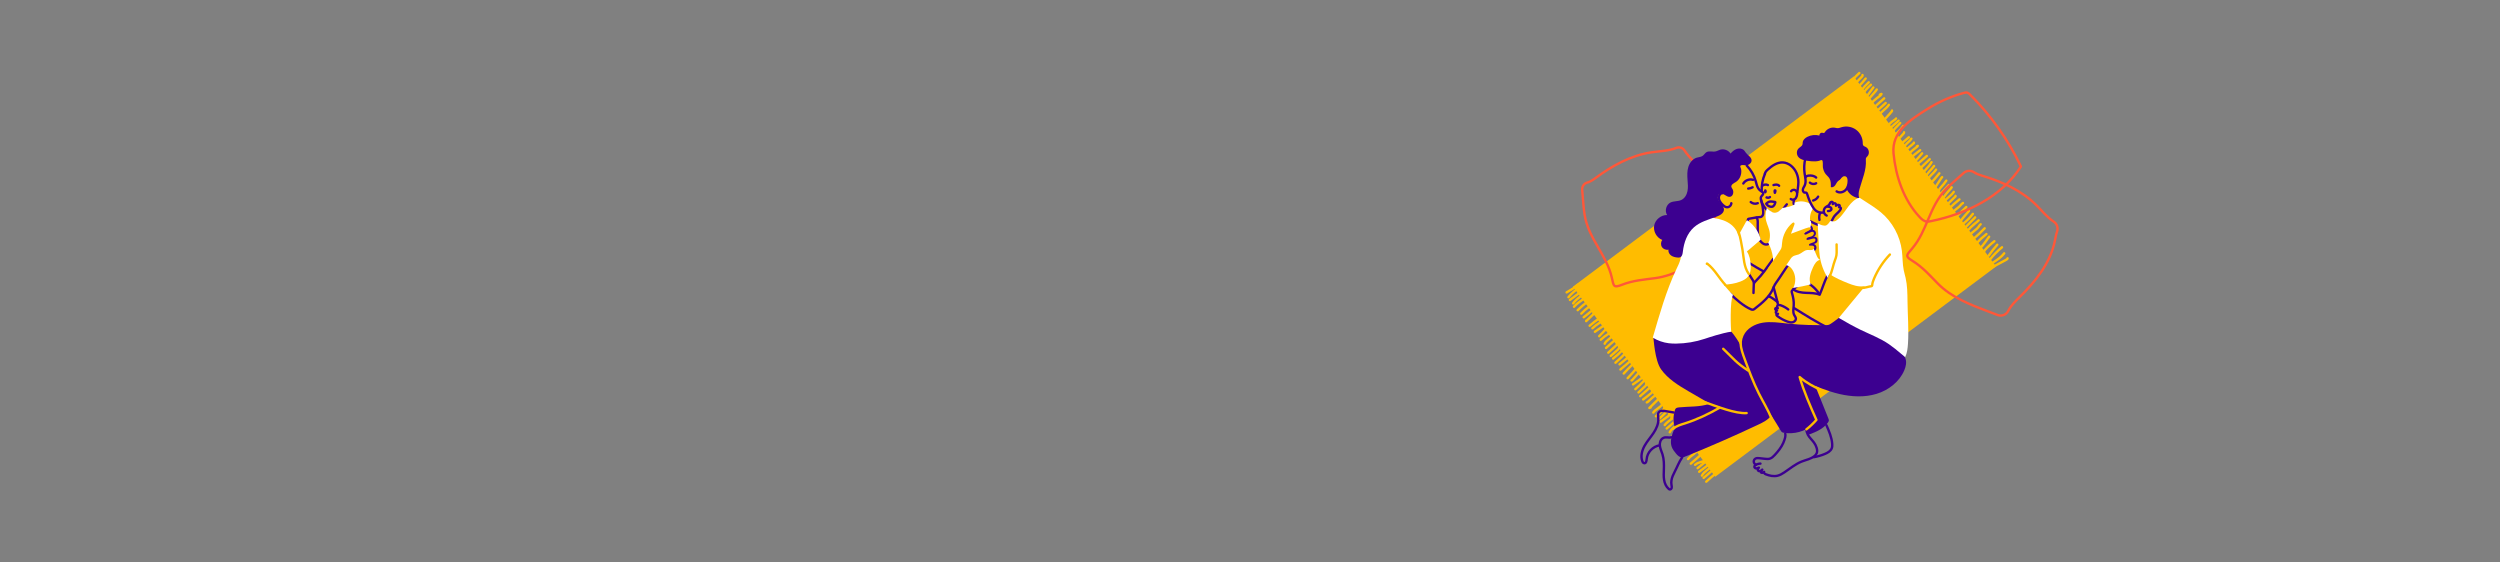 <?xml version="1.0" encoding="UTF-8"?>
<svg id="Calque_1" data-name="Calque 1" xmlns="http://www.w3.org/2000/svg" width="1600" height="360" viewBox="0 0 1600 360">
  <rect x="0" y="0" width="1600" height="360" fill="#808080" stroke="none"/>
  <g>
    <rect x="1066.1" y="64.76" width="151.95" height="224.52" transform="translate(1684.83 1197.36) rotate(-126.82)" style="fill: #ffbc00; stroke-width: 0px;"/>
    <g>
      <path d="m1275.94,170.56c2.64-1.43,5.28-2.85,7.93-4.28.41-.22.86-.49.97-.94" style="fill: none; stroke: #ffbc00; stroke-linecap: round; stroke-linejoin: round; stroke-width: 1.54px;"/>
      <path d="m1274.46,168.78c.68-.46,1.37-.92,2.05-1.39,2.25-1.52,4.55-3.09,6.18-5.27" style="fill: none; stroke: #ffbc00; stroke-linecap: round; stroke-linejoin: round; stroke-width: 1.54px;"/>
      <path d="m1273.47,166.22c2.3-2.93,4.93-5.6,7.8-7.96" style="fill: none; stroke: #ffbc00; stroke-linecap: round; stroke-linejoin: round; stroke-width: 1.54px;"/>
      <path d="m1273.12,163.13c0,.23-.17.45-.39.49,1.7-2.44,3.54-4.77,5.52-6.99" style="fill: none; stroke: #ffbc00; stroke-linecap: round; stroke-linejoin: round; stroke-width: 1.54px;"/>
      <path d="m1269.95,160.83c-.12-.19.03-.43.18-.6,1.9-2.14,4-4.1,6.27-5.85" style="fill: none; stroke: #ffbc00; stroke-linecap: round; stroke-linejoin: round; stroke-width: 1.54px;"/>
      <path d="m1267.25,158.7c1.29-.97,2.26-2.31,3.2-3.62.86-1.2,1.72-2.39,2.58-3.59" style="fill: none; stroke: #ffbc00; stroke-linecap: round; stroke-linejoin: round; stroke-width: 1.54px;"/>
      <path d="m1264.56,156.07c2.08-2.26,4.34-4.37,6.75-6.28" style="fill: none; stroke: #ffbc00; stroke-linecap: round; stroke-linejoin: round; stroke-width: 1.54px;"/>
      <path d="m1263.28,152.62c2.43-2.03,4.74-4.21,6.91-6.51" style="fill: none; stroke: #ffbc00; stroke-linecap: round; stroke-linejoin: round; stroke-width: 1.54px;"/>
      <path d="m1260.88,150.37c1.38-2.09,3.92-3.15,5.39-5.18.42-.58.76-1.25,1.36-1.64" style="fill: none; stroke: #ffbc00; stroke-linecap: round; stroke-linejoin: round; stroke-width: 1.54px;"/>
      <path d="m1259.32,147.51l-.27.38c1.45-1.76,3.09-3.37,4.88-4.79.83-.66,1.69-1.28,2.39-2.07" style="fill: none; stroke: #ffbc00; stroke-linecap: round; stroke-linejoin: round; stroke-width: 1.54px;"/>
      <path d="m1257.73,145.62c2.12-2.16,4.25-4.33,6.37-6.49" style="fill: none; stroke: #ffbc00; stroke-linecap: round; stroke-linejoin: round; stroke-width: 1.54px;"/>
      <path d="m1256.1,143.49c2.46-1.9,4.66-4.13,6.52-6.62" style="fill: none; stroke: #ffbc00; stroke-linecap: round; stroke-linejoin: round; stroke-width: 1.54px;"/>
      <path d="m1254.87,141.53c.57-1.08,1.37-2.01,2.17-2.93,1.04-1.2,2.08-2.4,3.12-3.61" style="fill: none; stroke: #ffbc00; stroke-linecap: round; stroke-linejoin: round; stroke-width: 1.54px;"/>
      <path d="m1252.16,138.75c2.04-2.14,4.13-4.23,6.27-6.27" style="fill: none; stroke: #ffbc00; stroke-linecap: round; stroke-linejoin: round; stroke-width: 1.54px;"/>
      <path d="m1249.87,135.99c.98-1.7,2.92-2.59,4.29-3.99.7-.71,1.27-1.58,2.14-2.08" style="fill: none; stroke: #ffbc00; stroke-linecap: round; stroke-linejoin: round; stroke-width: 1.54px;"/>
      <path d="m1247.75,133.06l-.18.26c2.07-2,4.22-3.9,6.47-5.7" style="fill: none; stroke: #ffbc00; stroke-linecap: round; stroke-linejoin: round; stroke-width: 1.54px;"/>
      <path d="m1245.97,131.1c1.84-1.79,3.68-3.58,5.51-5.37.11-.11.2-.34.05-.38" style="fill: none; stroke: #ffbc00; stroke-linecap: round; stroke-linejoin: round; stroke-width: 1.54px;"/>
      <path d="m1244.14,129.14c1.77-2.4,4.63-3.85,6.26-6.34" style="fill: none; stroke: #ffbc00; stroke-linecap: round; stroke-linejoin: round; stroke-width: 1.54px;"/>
      <path d="m1243.93,126.28c1.15-1.72,2.46-3.34,3.89-4.83.46-.48.95-.96,1.26-1.56-.05-.08-.2-.05-.22.04" style="fill: none; stroke: #ffbc00; stroke-linecap: round; stroke-linejoin: round; stroke-width: 1.54px;"/>
      <path d="m1241.84,124.26c1.8-1.96,3.62-3.9,5.45-5.82" style="fill: none; stroke: #ffbc00; stroke-linecap: round; stroke-linejoin: round; stroke-width: 1.54px;"/>
      <path d="m1240.96,121.92c.08-.79.67-1.42,1.21-2.01,1.26-1.36,2.42-2.8,3.47-4.32" style="fill: none; stroke: #ffbc00; stroke-linecap: round; stroke-linejoin: round; stroke-width: 1.54px;"/>
      <path d="m1237.92,120.83c1.39-2.12,2.78-4.23,4.17-6.35.26-.39.52-.79.86-1.11" style="fill: none; stroke: #ffbc00; stroke-linecap: round; stroke-linejoin: round; stroke-width: 1.54px;"/>
      <path d="m1234.54,118.44c2.34-2.38,4.56-4.89,6.64-7.5" style="fill: none; stroke: #ffbc00; stroke-linecap: round; stroke-linejoin: round; stroke-width: 1.54px;"/>
      <path d="m1232.79,115.72c1.73-2.66,4.5-4.52,6.28-7.15" style="fill: none; stroke: #ffbc00; stroke-linecap: round; stroke-linejoin: round; stroke-width: 1.54px;"/>
      <path d="m1232.45,113.21c1.12-2.73,3.66-4.59,5.37-7" style="fill: none; stroke: #ffbc00; stroke-linecap: round; stroke-linejoin: round; stroke-width: 1.54px;"/>
      <path d="m1230.56,111.07c1.62-2.61,4.2-4.55,5.62-7.27" style="fill: none; stroke: #ffbc00; stroke-linecap: round; stroke-linejoin: round; stroke-width: 1.54px;"/>
      <path d="m1228.53,108.15c.68-.65,1.36-1.3,2.04-1.96,1.49-1.42,2.97-2.85,4.46-4.27" style="fill: none; stroke: #ffbc00; stroke-linecap: round; stroke-linejoin: round; stroke-width: 1.54px;"/>
      <path d="m1225.45,106.39c2.63-2.12,5.2-4.31,7.7-6.58" style="fill: none; stroke: #ffbc00; stroke-linecap: round; stroke-linejoin: round; stroke-width: 1.54px;"/>
      <path d="m1225.31,103.65c1.68-1.79,3.3-3.63,4.86-5.52" style="fill: none; stroke: #ffbc00; stroke-linecap: round; stroke-linejoin: round; stroke-width: 1.54px;"/>
      <path d="m1222.24,101.7c2.08-2.01,4.31-3.88,6.65-5.58" style="fill: none; stroke: #ffbc00; stroke-linecap: round; stroke-linejoin: round; stroke-width: 1.54px;"/>
      <path d="m1221.24,98.9c1.54-1.69,3.26-3.21,5.12-4.54.39-.28.81-.57,1.01-1.01-.2.02-.39.11-.54.24" style="fill: none; stroke: #ffbc00; stroke-linecap: round; stroke-linejoin: round; stroke-width: 1.54px;"/>
      <path d="m1219.38,96.84c1.17-2.28,3.78-3.39,5.51-5.28.06-.07.12-.15.09-.23s-.2-.05-.16.03" style="fill: none; stroke: #ffbc00; stroke-linecap: round; stroke-linejoin: round; stroke-width: 1.54px;"/>
      <path d="m1218.4,94.48c.95-2.34,3.55-3.57,4.87-5.71" style="fill: none; stroke: #ffbc00; stroke-linecap: round; stroke-linejoin: round; stroke-width: 1.54px;"/>
      <path d="m1216.18,92.58c1.82-1.57,3.64-3.14,5.46-4.71" style="fill: none; stroke: #ffbc00; stroke-linecap: round; stroke-linejoin: round; stroke-width: 1.54px;"/>
      <path d="m1213.92,90.29c1.44-1.59,2.89-3.18,4.33-4.78.22-.24.45-.53.38-.84" style="fill: none; stroke: #ffbc00; stroke-linecap: round; stroke-linejoin: round; stroke-width: 1.54px;"/>
      <path d="m1212.31,87.09c1.12-1.19,2.25-2.37,3.37-3.56.86-.91,1.73-1.83,2.35-2.91" style="fill: none; stroke: #ffbc00; stroke-linecap: round; stroke-linejoin: round; stroke-width: 1.54px;"/>
      <path d="m1211.87,84.33c-.19-.81.43-1.56,1-2.16,1.09-1.14,2.17-2.29,3.26-3.43" style="fill: none; stroke: #ffbc00; stroke-linecap: round; stroke-linejoin: round; stroke-width: 1.54px;"/>
      <path d="m1209.35,82.34c1.91-1.7,3.81-3.4,5.72-5.1" style="fill: none; stroke: #ffbc00; stroke-linecap: round; stroke-linejoin: round; stroke-width: 1.54px;"/>
      <path d="m1208.16,80.62c1.1-1.4,2.44-2.62,3.93-3.6.52-.34,1.07-.66,1.39-1.19" style="fill: none; stroke: #ffbc00; stroke-linecap: round; stroke-linejoin: round; stroke-width: 1.54px;"/>
      <path d="m1204.77,78.38c1.65-2.59,4.03-4.64,5.93-7.05.14-.18.28-.4.2-.61" style="fill: none; stroke: #ffbc00; stroke-linecap: round; stroke-linejoin: round; stroke-width: 1.54px;"/>
      <path d="m1202.23,74.31c1.52-2.91,4.85-4.45,6.62-7.21" style="fill: none; stroke: #ffbc00; stroke-linecap: round; stroke-linejoin: round; stroke-width: 1.54px;"/>
      <path d="m1201.48,70.82c1.78-1.63,3.57-3.27,5.35-4.9" style="fill: none; stroke: #ffbc00; stroke-linecap: round; stroke-linejoin: round; stroke-width: 1.54px;"/>
      <path d="m1199.15,68.93c2.24-1.99,4.48-3.98,6.72-5.97" style="fill: none; stroke: #ffbc00; stroke-linecap: round; stroke-linejoin: round; stroke-width: 1.54px;"/>
      <path d="m1196.73,67c1.75-1.92,3.7-3.66,5.81-5.18.64-.46,1.34-.95,1.61-1.69-.39.07-.77.24-1.07.5" style="fill: none; stroke: #ffbc00; stroke-linecap: round; stroke-linejoin: round; stroke-width: 1.54px;"/>
      <path d="m1195.08,64.18c.67-.5,1.22-1.13,1.76-1.76.78-.89,1.55-1.78,2.33-2.67.69-.79,1.38-1.58,1.95-2.46" style="fill: none; stroke: #ffbc00; stroke-linecap: round; stroke-linejoin: round; stroke-width: 1.54px;"/>
      <path d="m1194.59,61.89c1.45-1.97,2.89-3.94,4.34-5.91" style="fill: none; stroke: #ffbc00; stroke-linecap: round; stroke-linejoin: round; stroke-width: 1.54px;"/>
      <path d="m1191.94,60.33c1.56-2.24,3.39-4.29,5.45-6.1" style="fill: none; stroke: #ffbc00; stroke-linecap: round; stroke-linejoin: round; stroke-width: 1.54px;"/>
      <path d="m1191.43,57.72c1.36-1.82,2.89-3.5,4.56-5.03" style="fill: none; stroke: #ffbc00; stroke-linecap: round; stroke-linejoin: round; stroke-width: 1.54px;"/>
      <path d="m1188.92,55.97c1.81-1.81,3.51-3.72,5.11-5.71" style="fill: none; stroke: #ffbc00; stroke-linecap: round; stroke-linejoin: round; stroke-width: 1.54px;"/>
      <path d="m1187.19,53.59c1.43-1.46,2.86-2.93,4.29-4.39.32-.33.67-.76.52-1.19" style="fill: none; stroke: #ffbc00; stroke-linecap: round; stroke-linejoin: round; stroke-width: 1.54px;"/>
      <path d="m1185.62,51.32c1.28-1.67,2.74-3.21,4.35-4.58" style="fill: none; stroke: #ffbc00; stroke-linecap: round; stroke-linejoin: round; stroke-width: 1.54px;"/>
      <path d="m1091.99,308.28c2.25-2.12,4.6-4.12,7.04-6.01" style="fill: none; stroke: #ffbc00; stroke-linecap: round; stroke-linejoin: round; stroke-width: 1.54px;"/>
      <path d="m1090.33,305.83c2.4-2.05,4.79-4.11,7.17-6.17-.53-.03-.96.41-1.3.82" style="fill: none; stroke: #ffbc00; stroke-linecap: round; stroke-linejoin: round; stroke-width: 1.54px;"/>
      <path d="m1089.24,304.37c1.37-2.73,4.66-3.96,6.41-6.46" style="fill: none; stroke: #ffbc00; stroke-linecap: round; stroke-linejoin: round; stroke-width: 1.54px;"/>
      <path d="m1087.47,301.93c1.73-1.31,3.46-2.62,5.2-3.93.73-.55,1.47-1.11,2.03-1.84" style="fill: none; stroke: #ffbc00; stroke-linecap: round; stroke-linejoin: round; stroke-width: 1.54px;"/>
      <path d="m1084.86,297.5c1.96-1.73,5.59-2.27,8.06-3.13l-6.43,5.25" style="fill: none; stroke: #ffbc00; stroke-linecap: round; stroke-linejoin: round; stroke-width: 1.54px;"/>
      <path d="m1082.11,296.72c1.87-1.57,3.71-3.17,5.52-4.82.45-.41.91-.83,1.19-1.37.05-.1.04-.28-.07-.26" style="fill: none; stroke: #ffbc00; stroke-linecap: round; stroke-linejoin: round; stroke-width: 1.54px;"/>
      <path d="m1080.36,293.8c.38-.46.79-.89,1.23-1.29,1.47-1.34,3.28-2.32,4.54-3.86.04-.05.08-.11.06-.17s-.14-.04-.12.02" style="fill: none; stroke: #ffbc00; stroke-linecap: round; stroke-linejoin: round; stroke-width: 1.54px;"/>
      <path d="m1078.64,291.24c1.66-1.11,3.31-2.23,4.97-3.34.64-.43,1.28-.86,1.8-1.42" style="fill: none; stroke: #ffbc00; stroke-linecap: round; stroke-linejoin: round; stroke-width: 1.54px;"/>
      <path d="m1077.94,288.78c1.66-1.08,3.32-2.16,4.98-3.25.48-.31.96-.62,1.38-1-.08-.09-.24-.1-.33-.02" style="fill: none; stroke: #ffbc00; stroke-linecap: round; stroke-linejoin: round; stroke-width: 1.54px;"/>
      <path d="m1076.68,287.61c2.07-1.6,4.13-3.2,6.2-4.8-.12,0-.23-.02-.35-.03" style="fill: none; stroke: #ffbc00; stroke-linecap: round; stroke-linejoin: round; stroke-width: 1.54px;"/>
      <path d="m1075.75,286.17c1.11-1.56,2.5-2.91,4.08-3.98.6-.41,1.25-.79,1.65-1.4" style="fill: none; stroke: #ffbc00; stroke-linecap: round; stroke-linejoin: round; stroke-width: 1.54px;"/>
      <path d="m1073.88,284.05c1.96-1.46,3.91-2.93,5.87-4.39" style="fill: none; stroke: #ffbc00; stroke-linecap: round; stroke-linejoin: round; stroke-width: 1.54px;"/>
      <path d="m1072.82,281.05l-.22.53c1.72-2.16,4.32-3.56,5.79-5.9-.1-.1-.27-.14-.4-.08" style="fill: none; stroke: #ffbc00; stroke-linecap: round; stroke-linejoin: round; stroke-width: 1.54px;"/>
      <path d="m1070.39,279.26c1.7-1.88,3.47-3.69,5.32-5.41" style="fill: none; stroke: #ffbc00; stroke-linecap: round; stroke-linejoin: round; stroke-width: 1.54px;"/>
      <path d="m1068.64,276.63c.76-1.42,1.89-2.63,3.26-3.48.72-.44,1.52-.81,2.04-1.47" style="fill: none; stroke: #ffbc00; stroke-linecap: round; stroke-linejoin: round; stroke-width: 1.54px;"/>
      <path d="m1066.7,274.23c1.98-1.58,3.87-3.27,5.65-5.06.07-.07.15-.16.13-.26s-.18-.15-.21-.06" style="fill: none; stroke: #ffbc00; stroke-linecap: round; stroke-linejoin: round; stroke-width: 1.54px;"/>
      <path d="m1065.42,272.01c1.11-1.53,2.8-2.51,4.2-3.77.1-.09.21-.2.23-.34s-.11-.3-.24-.25" style="fill: none; stroke: #ffbc00; stroke-linecap: round; stroke-linejoin: round; stroke-width: 1.54px;"/>
      <path d="m1062.83,269.84c1.71-1.25,3.41-2.5,5.12-3.75.1-.07.2-.15.24-.26s-.01-.26-.13-.28" style="fill: none; stroke: #ffbc00; stroke-linecap: round; stroke-linejoin: round; stroke-width: 1.54px;"/>
      <path d="m1061.71,268.26c1.62-1.59,3.24-3.18,4.86-4.76" style="fill: none; stroke: #ffbc00; stroke-linecap: round; stroke-linejoin: round; stroke-width: 1.54px;"/>
      <path d="m1059.8,266.43c1.49-1.19,2.93-2.44,4.33-3.75.43-.4.89-.88.9-1.48" style="fill: none; stroke: #ffbc00; stroke-linecap: round; stroke-linejoin: round; stroke-width: 1.54px;"/>
      <path d="m1058.11,264.02c1.45-2.19,4.41-3.05,5.75-5.31" style="fill: none; stroke: #ffbc00; stroke-linecap: round; stroke-linejoin: round; stroke-width: 1.54px;"/>
      <path d="m1056.44,260.76c-.3.07-.58.19-.84.34,2.2-2.15,4.39-4.31,6.59-6.46-.2-.11-.48-.09-.66.05" style="fill: none; stroke: #ffbc00; stroke-linecap: round; stroke-linejoin: round; stroke-width: 1.54px;"/>
      <path d="m1053.95,257.55c.7-.26,1.22-.84,1.74-1.37,1.41-1.46,2.98-2.76,4.68-3.86-.09-.15-.37-.11-.42.06" style="fill: none; stroke: #ffbc00; stroke-linecap: round; stroke-linejoin: round; stroke-width: 1.54px;"/>
      <path d="m1051.63,255.67c1.8-1.33,3.55-2.72,5.26-4.16.18-.16.39-.38.29-.61" style="fill: none; stroke: #ffbc00; stroke-linecap: round; stroke-linejoin: round; stroke-width: 1.54px;"/>
      <path d="m1049.74,253.52c1.9-1.68,3.81-3.36,5.71-5.04" style="fill: none; stroke: #ffbc00; stroke-linecap: round; stroke-linejoin: round; stroke-width: 1.54px;"/>
      <path d="m1048.64,251.15c1.5-1.4,3-2.8,4.5-4.21.31-.29.63-.79.32-1.08" style="fill: none; stroke: #ffbc00; stroke-linecap: round; stroke-linejoin: round; stroke-width: 1.54px;"/>
      <path d="m1046.63,249.07c2.06-1.8,4.02-3.73,5.85-5.76" style="fill: none; stroke: #ffbc00; stroke-linecap: round; stroke-linejoin: round; stroke-width: 1.54px;"/>
      <path d="m1045.13,246.01c2.73-1.8,5.34-3.79,7.8-5.95" style="fill: none; stroke: #ffbc00; stroke-linecap: round; stroke-linejoin: round; stroke-width: 1.54px;"/>
      <path d="m1044.18,243.45c-.06.12.18.11.27,0,1.37-1.55,2.74-3.1,4.1-4.65.31-.35.63-.71.82-1.14" style="fill: none; stroke: #ffbc00; stroke-linecap: round; stroke-linejoin: round; stroke-width: 1.54px;"/>
      <path d="m1041.71,242.03c2.02-2.14,3.98-4.33,5.89-6.57" style="fill: none; stroke: #ffbc00; stroke-linecap: round; stroke-linejoin: round; stroke-width: 1.54px;"/>
      <path d="m1039.19,239.05c1.84-2.04,3.75-4.01,5.74-5.91" style="fill: none; stroke: #ffbc00; stroke-linecap: round; stroke-linejoin: round; stroke-width: 1.54px;"/>
      <path d="m1037.07,236.5l1.55-1.33c1.13-.97,2.27-1.94,3.4-2.92.37-.32.74-.64,1.12-.96" style="fill: none; stroke: #ffbc00; stroke-linecap: round; stroke-linejoin: round; stroke-width: 1.54px;"/>
      <path d="m1036.51,233.17c1.62-1.34,3.23-2.68,4.85-4.02" style="fill: none; stroke: #ffbc00; stroke-linecap: round; stroke-linejoin: round; stroke-width: 1.54px;"/>
      <path d="m1033.91,232.13c2.1-1.87,4.14-3.81,6.12-5.82" style="fill: none; stroke: #ffbc00; stroke-linecap: round; stroke-linejoin: round; stroke-width: 1.54px;"/>
      <path d="m1032.4,229.45c2.07-1.59,4-3.34,5.79-5.23" style="fill: none; stroke: #ffbc00; stroke-linecap: round; stroke-linejoin: round; stroke-width: 1.54px;"/>
      <path d="m1030.92,227.76c1.45-1.28,2.91-2.55,4.36-3.83.35-.3.71-.64.81-1.1" style="fill: none; stroke: #ffbc00; stroke-linecap: round; stroke-linejoin: round; stroke-width: 1.54px;"/>
      <path d="m1029.3,225.71c1.75-1.62,3.51-3.24,5.26-4.86.41-.38.85-.85.75-1.4-.1.02-.2.04-.3.06" style="fill: none; stroke: #ffbc00; stroke-linecap: round; stroke-linejoin: round; stroke-width: 1.54px;"/>
      <path d="m1027.86,222.69c1.79-1.6,3.59-3.2,5.38-4.8.26-.23.53-.48.62-.81-.22-.07-.47-.07-.69,0" style="fill: none; stroke: #ffbc00; stroke-linecap: round; stroke-linejoin: round; stroke-width: 1.54px;"/>
      <path d="m1027,219.98c.93-2.09,3.34-3.07,4.76-4.86" style="fill: none; stroke: #ffbc00; stroke-linecap: round; stroke-linejoin: round; stroke-width: 1.54px;"/>
      <path d="m1024.49,217.42c1.54-1.45,3.23-2.74,5.02-3.86.29-.18.62-.39.69-.73-.11.02-.21.05-.32.07" style="fill: none; stroke: #ffbc00; stroke-linecap: round; stroke-linejoin: round; stroke-width: 1.54px;"/>
      <path d="m1023.49,215.17c1.35-1.42,2.71-2.83,4.06-4.25.05-.05.1-.11.08-.18s-.15-.06-.13,0" style="fill: none; stroke: #ffbc00; stroke-linecap: round; stroke-linejoin: round; stroke-width: 1.54px;"/>
      <path d="m1020.74,212.34c2.15-1.51,4.3-3.03,6.45-4.54.05-.03.1-.08.1-.14s-.12-.07-.11-.01" style="fill: none; stroke: #ffbc00; stroke-linecap: round; stroke-linejoin: round; stroke-width: 1.54px;"/>
      <path d="m1019.14,210.1c1.46-1.35,3.05-2.57,4.75-3.63.46-.29.95-.59,1.19-1.07" style="fill: none; stroke: #ffbc00; stroke-linecap: round; stroke-linejoin: round; stroke-width: 1.54px;"/>
      <path d="m1017.38,208.49c2.07-1.79,4.24-3.48,6.5-5.04" style="fill: none; stroke: #ffbc00; stroke-linecap: round; stroke-linejoin: round; stroke-width: 1.54px;"/>
      <path d="m1015.3,205.13l-.16.39c1.6-1.47,3.17-2.97,4.7-4.51.23-.23.48-.53.41-.85-.17.02-.33.1-.44.23" style="fill: none; stroke: #ffbc00; stroke-linecap: round; stroke-linejoin: round; stroke-width: 1.54px;"/>
      <path d="m1013.56,203.06c1.78-1.38,3.53-2.8,5.25-4.24.21-.17.43-.45.29-.68" style="fill: none; stroke: #ffbc00; stroke-linecap: round; stroke-linejoin: round; stroke-width: 1.54px;"/>
      <path d="m1012.03,200.71c1.48-1.59,3.12-3.05,4.87-4.33" style="fill: none; stroke: #ffbc00; stroke-linecap: round; stroke-linejoin: round; stroke-width: 1.54px;"/>
      <path d="m1009.72,198.5c1.91-1.9,3.94-3.67,6.09-5.3" style="fill: none; stroke: #ffbc00; stroke-linecap: round; stroke-linejoin: round; stroke-width: 1.54px;"/>
      <path d="m1007.38,196.31c1-1.13,2.13-2.15,3.36-3.03.98-.71,2.04-1.34,2.84-2.24.12-.14.24-.35.12-.5-.15-.18-.44,0-.59.19" style="fill: none; stroke: #ffbc00; stroke-linecap: round; stroke-linejoin: round; stroke-width: 1.54px;"/>
      <path d="m1006.84,194.16c1.46-2.2,3.83-3.59,5.71-5.44-.22-.04-.46.04-.62.2" style="fill: none; stroke: #ffbc00; stroke-linecap: round; stroke-linejoin: round; stroke-width: 1.54px;"/>
      <path d="m1004.76,191.97c1.78-1.29,3.54-2.61,5.28-3.95.16-.13.34-.35.21-.51" style="fill: none; stroke: #ffbc00; stroke-linecap: round; stroke-linejoin: round; stroke-width: 1.54px;"/>
      <path d="m1003.81,190.22c1.71-2.03,3.67-3.84,5.82-5.4" style="fill: none; stroke: #ffbc00; stroke-linecap: round; stroke-linejoin: round; stroke-width: 1.54px;"/>
      <path d="m1002.63,187.14c2.68-1.51,5.26-3.2,7.72-5.05" style="fill: none; stroke: #ffbc00; stroke-linecap: round; stroke-linejoin: round; stroke-width: 1.54px;"/>
    </g>
  </g>
  <path d="m1014.15,137.48c-.84-5.26-.99-10.6-1.54-15.9-.22-2.16,1.13-4.16,3.23-4.73,1.76-.47,3.54-1.62,5.03-2.73,10.8-7.99,22.95-14.75,36.25-16.66,5.25-.76,10.91-.85,15.71-2.8,2.02-.82,4.3,0,5.42,1.86,1.2,1.98,2.93,3.74,4.47,5.5,9.37,10.71,13.11,25.2,14.97,39.31.53,4.01,1.09,8.35,3.04,11.76,1.15,2.02.49,4.6-1.48,5.85l-6.17,3.93c-10.44,6.64-21.32,13.45-33.58,15.11-7.76,1.05-14.23,1.46-21.54,4.3-5.32,2.07-5.15.99-6.43-4.71-3.28-14.54-14.89-24.66-17.37-40.1Z" style="fill: none; stroke: #ff5738; stroke-linecap: round; stroke-linejoin: round; stroke-width: 1.54px;"/>
  <path d="m1245.5,120.99c3.51-3.64,7.47-6.83,11.21-10.24,1.88-1.72,4.68-1.86,6.79-.43,1.38.93,3.13,1.56,4.71,2.03,12.88,3.84,25.57,9.5,35.09,18.99,3.6,3.59,6.93,7.84,11.11,10.54,2.12,1.37,2.93,4.04,2.09,6.42-.7,1.99-1.04,4.19-1.48,6.26-2.94,13.92-12.29,25.61-22.46,35.57-2.71,2.66-5.64,5.51-7.28,8.83-1.23,2.49-4.16,3.63-6.77,2.65l-5.95-2.24c-11.58-4.36-23.55-8.98-32.25-17.79-5.5-5.58-9.7-10.51-16.36-14.65-4.85-3.02-3.88-3.52-.09-7.97,9.66-11.35,10.78-26.71,21.64-37.96Z" style="fill: none; stroke: #ff5738; stroke-linecap: round; stroke-linejoin: round; stroke-width: 1.54px;"/>
  <g>
    <path d="m1170.46,209.98c-6.62-2.94-16.03-8.94-22.18-12.76" style="fill: none; stroke: #3c0090; stroke-linecap: round; stroke-linejoin: round; stroke-width: 1.54px;"/>
    <path d="m1169.63,176.22c-1.99,3.78-3.33,8.47-5.04,12.39-2.69-1.13-5.71-1.07-8.63-1.18s-6.01-.49-8.3-2.29" style="fill: none; stroke: #3c0090; stroke-linecap: round; stroke-linejoin: round; stroke-width: 1.54px;"/>
    <path d="m1144.48,198.05c-1.42-1.13-3.03-2.02-4.74-2.63-.8-.28-1.91-.39-2.3.36-.25.47,0,1.05.34,1.45.13.15,0,0-.72-.02-.15,0-.29-.11-.44-.09-.42.05-.59.64-.37,1.01s.64.54,1.05.67c0,0-.51.12-.76.78-.15.4.12.85.49,1.05s.46.2.88.21c0,0-1.05-.07-1,.57.03.41.39.72.72.97,1.91,1.45,4.04,2.61,6.3,3.43,1.09.39,2.27.71,3.39.44s2.15-1.29,2.03-2.44c-.08-.82-.69-1.48-1.07-2.22-.96-1.86-.43-4.1-.3-6.19.16-2.61-.33-5.21-1.07-7.72-.13-.43-.26-.86-.23-1.31.03-.55,4.04-3.56,4.29-4.05" style="fill: none; stroke: #3c0090; stroke-linecap: round; stroke-linejoin: round; stroke-width: 1.54px;"/>
    <path d="m1135.11,183.87c1.02,3.98,1.99,7.05,2.79,11.08" style="fill: none; stroke: #3c0090; stroke-linecap: round; stroke-linejoin: round; stroke-width: 1.54px;"/>
    <path d="m1158.29,181.93c2.34,1.61,4.38,3.67,5.98,6.02" style="fill: none; stroke: #3c0090; stroke-linecap: round; stroke-linejoin: round; stroke-width: 1.54px;"/>
  </g>
  <g>
    <path d="m1119.82,168.5c2.63,1.61,5.94,3.67,8.68,5.1" style="fill: none; stroke: #3c0090; stroke-linecap: round; stroke-linejoin: round; stroke-width: 1.54px;"/>
    <path d="m1146.1,166.9c-2.25,3.61-5.21,7.65-7.46,11.26-1.26,2.01-2.71,3.48-3.53,5.71-2.12,5.79-7.24,9.96-12.1,13.74-.34.27-.71.53-1.13.6-.46.07-.91-.1-1.33-.29-4.69-2.02-9.9-6.61-13.11-9.87" style="fill: none; stroke: #3c0090; stroke-linecap: round; stroke-linejoin: round; stroke-width: 1.54px;"/>
    <path d="m1157.85,144.95c1.51-.48,1.86,1.92,1.72,2.08-1.27,1.44-2.93,1.78-4.38,3.1,1.29-.79,2.7-1.35,4.06-2,2.12-1.03,2.66,1.46,1.77,2.29-.64.61-1.59.76-2.41,1.09s-1.66.96-1.72,1.84c1.33-.33,2.66-.64,3.98-1,1.85-.51,1.67,1.78,1.4,2.2-.78,1.18-4.89,1.18-4.83,1.72.05.46,2.13.53,2.63.53,2.37,0,2.37,3.52-.46,3.69" style="fill: none; stroke: #3c0090; stroke-linecap: round; stroke-linejoin: round; stroke-width: 1.54px;"/>
    <path d="m1119.57,175.8l2.01,3.15c.29.45.58.91.72,1.42.15.52.13,1.08.11,1.62-.06,1.83-.12,3.67-.18,5.5,0-1.47.16-3.26.16-4.73,0-.57.01-1,.24-1.52.19-.43.35-.61.68-.94,5.99-6.17,5.83-6.98,11.62-14.7" style="fill: none; stroke: #3c0090; stroke-linecap: round; stroke-linejoin: round; stroke-width: 1.54px;"/>
  </g>
  <path d="m1148.23,127.91c-.39.92-.43,1.98-.11,2.92" style="fill: none; stroke: #3c0090; stroke-linecap: round; stroke-linejoin: round; stroke-width: 1.54px;"/>
  <path d="m1158.82,141.72c2.04,1.06,2.49,1.34,4.62,2.18" style="fill: none; stroke: #3c0090; stroke-linecap: round; stroke-linejoin: round; stroke-width: 1.54px;"/>
  <path d="m1124.12,139.3s.44.42.63,1.03.2,1.26.2,1.9c.01,3.38-.29,7.08.75,10.31.41,1.27,1.34,2.27,2.36,3.12s2.58,1.16,3.71.46" style="fill: none; stroke: #3c0090; stroke-linecap: round; stroke-linejoin: round; stroke-width: 1.54px;"/>
  <path d="m1127.06,127.99c.77,2.96,2.54,5.51,4.89,7.46.74.61,1.96,1.51,2.9,1.73,1.82.43,3.53-.48,4.92-1.73s2.52-3.3,3.79-4.67" style="fill: none; stroke: #3c0090; stroke-linecap: round; stroke-linejoin: round; stroke-width: 1.54px;"/>
  <path d="m1140.74,133.11c2.68-.5,5.54-.83,7.84-2.3-.05-.35-.1-.7-.15-1.05,2.63-1.19,5.73-1.09,8.45-.13,1.67.59,3.4,1.71,3.69,3.46-1.72,2.34-2.48,5.35-2.08,8.23.57.05.69.82.63,1.39-.26,2.48-1.11,4.9-1.06,7.39.05,2.62,1.08,5.1,2.09,7.52.8,1.91,1.61,3.82,2.41,5.73.5,1.18,1.11,2.48,2.3,2.95-2.22.4-3.54,2.64-4.49,4.69-1.61,3.48-3.02,7.51-1.54,11.05-3.68.91-7.41,1.66-11.16,2.24,1.92-3.64,1.68-8.31-.59-11.74-.73-1.11-1.7-2.12-2.95-2.57-1.32-.48-2.8-.28-4.16.08-1.88.5-3.69,1.29-5.33,2.34.68-5.62-.03-10.9-2.49-16-.18-.41-.35-.73-.48-1.04.85-1.25.92-2.09,1.03-3.31.73-7.53-4.83-9.67-1.93-18.92,1.56,1.59,2.85,2.29,3.58,2.71,1.14.65,2.75.33,3.99-.53.91-.63,2.48-2.29,2.4-2.18Z" style="fill: #fff; stroke-width: 0px;"/>
  <path d="m1155.36,101.61c-.72,3.1-.86,6.34-.4,9.49.38,2.55,1.12,5.26.05,7.6-.38.84-.99,1.59-1.17,2.49s.33,2.05,1.25,2.07c.23,0,.47-.06.69-.02.51.1.73.69.88,1.19.7,2.39,1.66,4.7,2.85,6.89.71,1.29,1.51,2.57,2.66,3.5s2.88,1.47,4.71,1.23" style="fill: none; stroke: #3c0090; stroke-linecap: round; stroke-linejoin: round; stroke-width: 1.54px;"/>
  <path d="m1158.34,116.9c1.05.97,2.77,1.14,3.98.38" style="fill: none; stroke: #3c0090; stroke-linecap: round; stroke-linejoin: round; stroke-width: 1.54px;"/>
  <path d="m1155.56,113.48c.33-.72,1.2-.98,1.99-1.08,1.68-.21,3.54.07,4.77,1.24" style="fill: none; stroke: #3c0090; stroke-linecap: round; stroke-linejoin: round; stroke-width: 1.54px;"/>
  <path d="m1160.44,128.32c1.33-.34,2.51-1.25,3.16-2.46" style="fill: none; stroke: #3c0090; stroke-linecap: round; stroke-linejoin: round; stroke-width: 1.54px;"/>
  <path d="m1117.94,105.97c2.7,2.83,4.7,6.33,5.76,10.1.43,1.53.73,3.14,1.59,4.47.59.91,1.42,1.65,2.37,2.19.24.14.51.27.66.51.3.45.09,1.06-.24,1.49s-.77.77-1,1.26c-.37.79-.1,1.71.15,2.55.64,2.18,1.05,4.43,1.21,6.69.06.77.08,1.57-.2,2.3s-.93,1.36-1.71,1.38c-2.4.07-4.73.76-7.11,1.08-.24.03-.49.07-.67.22-.19.16-.25,2.21-.33,2.45" style="fill: none; stroke: #3c0090; stroke-linecap: round; stroke-linejoin: round; stroke-width: 1.54px;"/>
  <path d="m1118.86,120.69c.98-.04,1.96-.33,2.8-.83" style="fill: none; stroke: #3c0090; stroke-linecap: round; stroke-linejoin: round; stroke-width: 1.54px;"/>
  <path d="m1115.73,117.43c1.22-2.05,3.93-3.07,6.19-2.34" style="fill: none; stroke: #3c0090; stroke-linecap: round; stroke-linejoin: round; stroke-width: 1.54px;"/>
  <path d="m1120.48,129.32c1.19,1.06,3.01,1.36,4.48.72" style="fill: none; stroke: #3c0090; stroke-linecap: round; stroke-linejoin: round; stroke-width: 1.54px;"/>
  <path d="m1129.55,111.26c-1.53,3.64-2.19,7.17-2.06,11.13" style="fill: none; stroke: #3c0090; stroke-linecap: round; stroke-linejoin: round; stroke-width: 1.54px;"/>
  <path d="m1132.84,128.97c.5-.05,1.01.01,1.52.08.55.07,1.1.14,1.65.21.04,0,.08.01.12.03.12.07.1.25.05.38-.18.55-.36,1.11-.67,1.6s-.78.91-1.34,1.04c-.24.05-.49.06-.73.03-1.25-.11-2.42-.85-3.05-1.93.14.25,0,0,0,0,.41-.56,1.64-1.36,2.46-1.44Z" style="fill: none; stroke: #3c0090; stroke-linecap: round; stroke-linejoin: round; stroke-width: 1.54px;"/>
  <path d="m1130.64,126.41c-.01.07-.12-.03-.07-.08s.13,0,.19.03c.63.35,1.48.25,2.01-.24" style="fill: none; stroke: #3c0090; stroke-linecap: round; stroke-linejoin: round; stroke-width: 1.54px;"/>
  <path d="m1129.77,121.87c-.09.38-.11.79-.03,1.18.26-.28.33-.73.17-1.07-.13.27-.16.59-.08.89.08,0,.16-.03.19-.1-.08.03-.15.07-.23.1" style="fill: none; stroke: #3c0090; stroke-linecap: round; stroke-linejoin: round; stroke-width: 1.54px;"/>
  <path d="m1136.23,121.92l-.4-.03c-.11.5-.09,1.04.08,1.52.17-.31.28-.65.32-1.01,0-.06.01-.13-.02-.18-.09-.18-.4-.02-.43.18s.07.41.03.61c.2-.26.23-.63.07-.92" style="fill: none; stroke: #3c0090; stroke-linecap: round; stroke-linejoin: round; stroke-width: 1.54px;"/>
  <path d="m1127.89,118.9c.94-.86,2.43-1.04,3.55-.45" style="fill: none; stroke: #3c0090; stroke-linecap: round; stroke-linejoin: round; stroke-width: 1.54px;"/>
  <path d="m1135.05,118.44c.62-.16,1.24-.32,1.88-.3s1.3.26,1.69.76" style="fill: none; stroke: #3c0090; stroke-linecap: round; stroke-linejoin: round; stroke-width: 1.54px;"/>
  <path d="m1146.31,122.39c.56-.9,1.89-1.19,2.78-.62.59.38.95,1.06,1.05,1.76s-.04,1.41-.26,2.08c-.25.76-.66,1.52-1.35,1.92-.74.44-1.76.37-2.43-.18" style="fill: none; stroke: #3c0090; stroke-linecap: round; stroke-linejoin: round; stroke-width: 1.54px;"/>
  <path d="m1102.43,123.65c-.64-.04-1.28.29-1.69.79s-.62,1.14-.66,1.78c-.13,1.95,1.16,3.71,2.59,5.04.69.63,1.47,1.24,2.4,1.36,1.46.19,2.94-1.08,2.96-2.55.02.04.03.09.05.13" style="fill: none; stroke: #3c0090; stroke-linecap: round; stroke-linejoin: round; stroke-width: 1.54px;"/>
  <path d="m1177.04,114.26c.6-.61,1.81-1.94,2.64-2.15s1.77-.09,2.43.45c.91.74,1.11,2.05,1.1,3.23-.02,2.1-.56,4.3-2.02,5.81s-4,2.09-5.73.89" style="fill: none; stroke: #3c0090; stroke-linecap: round; stroke-linejoin: round; stroke-width: 1.54px;"/>
  <path d="m1129.53,111.31c.12-1.11.97-1.98,1.79-2.73,2.7-2.45,5.96-4.75,9.61-4.62,3.98.14,7.39,3.28,8.92,6.96.74,1.79,1.12,3.73,1.12,5.66,0,1.22-.16,2.43-.31,3.64-.13.99-.25,1.99-.38,2.98" style="fill: none; stroke: #3c0090; stroke-linecap: round; stroke-linejoin: round; stroke-width: 1.54px;"/>
  <path d="m1156.68,102.91c-2.07-.31-4.3-.77-5.67-2.36-1.3-1.51-1.39-4.01-.01-5.46.86-.91,2.22-1.44,2.58-2.64.14-.46.1-.96.16-1.43.22-1.55,1.55-2.72,2.94-3.43,2.36-1.21,5.18-1.51,7.74-.84-.17-.95.75-1.93,1.71-1.82.47.06.98.32,1.4.09.22-.12.35-.35.48-.55,1.31-2.04,3.91-3.17,6.3-2.74.55.1,1.1.28,1.66.29.91.03,1.78-.35,2.65-.61,3.12-.94,6.67-.31,9.29,1.63s4.24,5.16,4.25,8.42c0,.49-.03,1.02.21,1.45.36.65,1.17.86,1.83,1.22,1.99,1.08,2.52,4.14,1.01,5.83-.36.4-.81.74-.99,1.24-.14.38-.1.79-.07,1.19.45,6.36-2.37,12.43-4.06,18.58-.54,1.95-.95,4.1-.06,5.92-3.14-.31-6.09-2.2-7.69-4.92-.17-.3-.34-.62-.33-.96,0-.45.3-.83.54-1.21,1-1.58,1.2-3.64.52-5.38-.36-.92-1-1.79-1.92-2.17s-2.12-.13-2.63.72c-.28.48-.33,1.07-.61,1.55-.36.6-1.05.92-1.57,1.39-.81.73-1.19,1.81-1.83,2.69-.64.88-1.82,1.59-2.79,1.1.06-1.9.09-3.93-.9-5.55-.64-1.05-1.66-1.81-2.42-2.77-.97-1.23-1.49-2.73-1.75-4.27-.15-.88.19-3.98-.47-4.53-.49-.4-1.39.2-1.94.34-.81.22-1.65.32-2.5.36-1.69.08-3.39-.13-5.05-.38Z" style="fill: #3c0090; stroke-width: 0px;"/>
  <g>
    <path d="m1069.73,279.83c-2.22.63-3.42-.55-5.43.57-1.65.92-2.23,3.08-1.98,4.96.24,1.88,1.11,3.6,1.67,5.41.98,3.17,1,6.55.88,9.87-.08,2.19-.2,4.39.16,6.55s1.28,4.3,2.96,5.71c.17.15.36.29.59.34.59.14,1.16-.4,1.3-.99s-.02-1.2-.12-1.8c-.17-1.01-.18-2.04-.02-3.05.29-1.93,1.16-3.72,2.06-5.46,1.92-3.71,2.47-5.69,4.75-9.19" style="fill: none; stroke: #3c0090; stroke-linecap: round; stroke-linejoin: round; stroke-width: 1.54px;"/>
    <path d="m1093.98,258.46c-6.18,2.13-12.92,1.59-19.43,2.26-.76.08-1.59.21-2.11.78-.33.36-.48.84-.6,1.31-1,3.8-1.17,6.93.04,10.66l2,3.07,30.82-15.57-10.72-2.51" style="fill: #3c0090; stroke-width: 0px;"/>
    <path d="m1133.62,265.9c-2,2.81-5.25,4.41-8.38,5.89-15.36,7.25-30.93,14.06-46.67,20.42-.66.27-1.33.53-2.04.54-1.67.02-2.98-1.35-4.03-2.64-1.01-1.24-2-2.52-2.56-4.02-1.07-2.85-.45-6.06.56-8.93.39-1.11.88-2.26,1.8-2.99.87-.7,2.01-.93,3.09-1.22,8.28-2.18,14.73-8.32,21.98-12.86-2.92-1.68-5.84-3.37-8.75-5.05-2.64-1.53-5.29-3.05-7.92-4.59-6.55-3.83-13.24-7.92-17.63-14.11-4.1-5.78-4.74-20.02-4.89-20.11l49.85-3.99c2.1,2.29,4.82,6.66,6.5,9.48l19.09,44.18Z" style="fill: #3c0090; stroke-width: 0px;"/>
    <path d="m1091.56,257.55c6.79,2.41,19.1,7.35,26.28,6.82" style="fill: none; stroke: #ffbc00; stroke-linecap: round; stroke-linejoin: round; stroke-width: 1.54px;"/>
    <path d="m1102.86,223.24c6.96,6.64,7.91,8.59,15.92,13.91" style="fill: none; stroke: #ffbc00; stroke-linecap: round; stroke-linejoin: round; stroke-width: 1.54px;"/>
    <path d="m1071.14,263.98c-1.84-.3-3.68-.61-5.51-.91-1.35-.22-2.96-.36-3.87.66-.93,1.05-.57,2.65-.46,4.04.28,3.35-1.21,6.6-3.08,9.39-1.86,2.79-4.14,5.32-5.76,8.26-1.62,2.94-2.53,6.51-1.41,9.67.23.64.66,1.35,1.34,1.38,1.1.05,1.39-1.47,1.47-2.57.33-4.37,3.98-8.26,8.32-8.88" style="fill: none; stroke: #3c0090; stroke-linecap: round; stroke-linejoin: round; stroke-width: 1.54px;"/>
    <path d="m1070.98,274.31c2.04-1.8,4.79-2.52,7.38-3.35,7.76-2.47,15.02-5.9,22.07-9.98" style="fill: none; stroke: #ffbc00; stroke-linecap: round; stroke-linejoin: round; stroke-width: 1.54px;"/>
  </g>
  <g>
    <path d="m1143.59,207.03c-5.13-.56-10.32-1.34-15.41-.51s-10.19,3.6-12.32,8.3c-2.32,5.12-.66,11.08,1.02,16.44,1.24,3.93,2.48,7.87,4.04,11.69,4.75,11.57,12.36,21.69,18.65,32.49.26.45.53.91.97,1.18.32.2.71.28,1.08.34,6.51,1.12,13.47-.77,18.52-5.03.59-.5,1.18-1.05,1.51-1.75.39-.81.41-1.75.37-2.65-.45-8.28-6.14-15.42-7.52-23.6,7.38,3.18,14.82,6.37,22.64,8.21,7.83,1.84,16.15,2.27,23.84-.07,7.69-2.34,14.67-7.71,17.79-15.13,1.01-2.41,1.6-5.17.68-7.62-.59-1.59-1.77-2.89-2.95-4.11-9.96-10.27-22.77-17.75-36.61-21.38-.76-.2,2.07-1.64,1.29-1.55-1.09.12-3.47.55-4.36,1.19-1.32.93-5.08,4.09-6.64,4.47-1.91.46-4.38.13-6.35.14-4.32.02-8.64-.12-12.96-.41-2.43-.17-4.86-.38-7.29-.65Z" style="fill: #3c0090; stroke-width: 0px;"/>
    <path d="m1142.55,277.48c.33,1.11.04,3-1.22,5.91-1.27,2.91-3.3,5.42-5.44,7.75-.93,1.01-1.94,2.04-3.25,2.42-1,.29-2.06.18-3.1.07-1.18-.13-2.36-.25-3.53-.38-.83-.09-1.73-.17-2.47.22-.73.38-1.19,1.21-1.14,2.03s.62,1.58,1.39,1.87" style="fill: none; stroke: #3c0090; stroke-linecap: round; stroke-linejoin: round; stroke-width: 1.54px;"/>
    <path d="m1126.69,296.71c-1.18-.01-2.37.37-3.32,1.07-.24.18-.47.39-.56.67-.2.61.41,1.24,1.04,1.32s1.25-.21,1.82-.49c-.41.46-.85,1.05-.64,1.63.19.53.88.74,1.43.59s.98-.56,1.39-.95c-.39.5-.69,1.08-.88,1.69.19.35.66.46,1.04.36s.71-.35,1.02-.6c-.41.59.39,1.28,1.06,1.54,2.41.93,5.07,1.54,7.58.91,1.56-.39,2.96-1.23,4.3-2.12,3.65-2.43,7.05-5.33,11.12-6.94,2.8-1.11,5.95-1.63,8.24-3.58.57-.48,1.07-1.06,1.36-1.75.45-1.09.29-2.33-.05-3.46-1.59-5.27-6.23-6.32-6.55-11.81" style="fill: none; stroke: #3c0090; stroke-linecap: round; stroke-linejoin: round; stroke-width: 1.54px;"/>
    <path d="m1157.55,278.19c4.81-1.81,9.14-3.53,12.24-7.64.34-.46.67-.97.68-1.55,0-.39-.14-.76-.29-1.12-2.84-7.06-5.3-13.19-8.14-20.25l-.75-5.6-9.15-2.25,4.12,31.74s-.87,3.14,1.31,6.68Z" style="fill: #3c0090; stroke-width: 0px;"/>
    <path d="m1168.91,272.13c1.7,3.85,3.42,7.81,3.7,12.01.06.91.05,1.84-.26,2.69-.67,1.83-2.55,2.89-4.34,3.65-2.27.96-4.65,1.66-7.08,2.11" style="fill: none; stroke: #3c0090; stroke-linecap: round; stroke-linejoin: round; stroke-width: 1.54px;"/>
  </g>
  <g>
    <path d="m1172.12,141.76c.8-1.36,1.03-2.32,2.02-3.56,1.28-1.62,3.28-2.72,4.01-4.65.04-.11.08-.23.04-.34-.11-.31-.92-.8-1.19-.62.64-.8.51-1.27-.02-1.4-.34-.19-1.51-.03-1.97.49.28-.6.16-.74-.21-1.29-.11-.16-.28-.3-.48-.3-.27,0-.93.04-1.33.53.09-.45.16-1-.19-1.3-.39-.34-1.03-.09-1.36.32s-.47.93-.77,1.35c-.57.78-1.6,1.07-2.33,1.69-.81.68-1.23,1.79-1.09,2.84s.85,2,1.81,2.44" style="fill: none; stroke: #3c0090; stroke-linecap: round; stroke-linejoin: round; stroke-width: 1.54px;"/>
    <path d="m1165.06,136.3c-.57.62-.62,1.1-.73,1.93s-.03,1.68.12,2.5" style="fill: none; stroke: #3c0090; stroke-linecap: round; stroke-linejoin: round; stroke-width: 1.54px;"/>
    <path d="m1169.94,135.09c.45-.03.91-.07,1.33-.25s.78-.54.85-.98c.06-.41-.14-.82-.46-1.08s-1.56-.56-1.97-.58" style="fill: none; stroke: #3c0090; stroke-linecap: round; stroke-linejoin: round; stroke-width: 1.54px;"/>
  </g>
  <path d="m1171.52,141.27c1,.73,2.89.43,3.41.09,4.68-3.08,6.86-8.85,11.08-12.55,1.19-1.04,2.57-1.92,4.11-2.27,2.8,1.96,5.74,3.59,8.53,5.55,1.74,1.22,3.49,2.44,5.12,3.8,7.36,6.13,12.26,15.13,13.44,24.63.51,4.09.35,8.27,1.16,12.31.33,1.68.83,3.31,1.21,4.98,1.11,4.88,1.17,9.92,1.22,14.93.1,9.03.89,18.07.31,27.08-.19,2.99-.51,6.04-1.8,8.74-2.22-1.72-4.2-3.59-6.41-5.31-1.3-1.01-2.6-2.02-3.95-2.95-5.62-3.86-12.07-6.27-18.21-9.24-4.76-2.3-9.35-4.94-13.92-7.6.06.22-.23-.02,0,0,5.68-6.74,11.01-13.46,16.7-20.2-1.95.16-3.87.09-5.78-.35-1.75-.39-3.43-1.03-5.1-1.69-4.06-1.61-8.08-3.39-11.73-5.8-.54.56-.9,1.29-1.01,2.07-.02.17-.14.14-.18.31-2.69-4.31-4.45-9.2-5.12-14.23-.21-1.57-.31-3.15-.42-4.73-.29-4.28-.57-11.59-.86-15.88,1.17.65,2.58,1.26,3.91,1.39.5.05.92.14,1.39-.04.4-.16.65-.37.98-.65.89-.77,1.19-1.48,1.92-2.41Z" style="fill: #fff; stroke-width: 0px;"/>
  <path d="m1094.32,139.1c3.85.54,7.75,1.23,11.17,3.06,3.42,1.83,6.34,4.98,6.98,8.81,1.71-3.09,3.42-6.18,5.12-9.27.15-.28.36-.59.68-.6.21,0,.39.12.56.24,3.97,2.92,6.87,7.26,8.06,12.04-2.96,2.52-5.92,5.04-8.88,7.56,1.71,2.58,2.31,5.74,2.44,8.83.1,2.48-.13,5.12-1.62,7.1-1.21,1.61-3.09,2.57-4.96,3.31-3.44,1.36-7.04,1.81-10.73,2.06,2.08,2.14,3.88,4.68,6,6.49-2.11,3.47-1.47,22.65-1.11,23.5-6.45,1.06-14.4,3.74-16.94,4.59-5.9,1.97-12.11,3.01-18.34,3.08-1.57.02-3.15-.03-4.7-.22-3.64-.44-7.17-1.69-10.28-3.62,4.34-14.83,8.53-29.88,15.14-43.84.97-2.04,1.99-4.08,2.56-6.26.41-1.59.58-3.24.82-4.86.67-4.64,1.94-9.25,4.36-13.26,2.42-4.01,6.1-7.38,10.55-8.83,1.05-.34,2.4-.74,3.11.1Z" style="fill: #fff; stroke-width: 0px;"/>
  <polygon points="1158.38 146.09 1153.49 150.04 1157.56 157.97 1161.06 157.97 1159.04 150.24 1158.38 146.09" style="fill: #3c0090; stroke-width: 0px;"/>
  <path d="m1137.52,177.59c2.25-3.61,5.45-7.22,7.7-10.83.66-1.06,1.36-2.15,2.43-2.78,1.07-.62,2.36-.69,3.51-1.15,1.9-.76,3.36-2.57,5.39-2.81.7-.08,1.4.03,2.1.04s1.45-.11,1.97-.58.7-1.37.21-1.87c-.39-.41-1.03-.42-1.59-.41-.5,0-1.5.13-1.54-.33-.13-1.34,3.13-1.33,3.91-2.5.27-.41.41-.99.11-1.38-.37-.48-1.1-.38-1.68-.23-1.33.33-3.56,1.16-3.84.56-.31-.61.38-1.32,1.39-1.55.86-.2,1.92-.36,2.59-.94s.95-1.76.25-2.31c-.55-.44-1.14-.04-1.8.21-1.41.54-3.2,2.08-3.79,1.13-.71-1.33,2.49-1.58,3.76-3.02.14-.16.28-.35.29-.57.02-.35-.29-.65-.64-.73s-.7,0-1.04.1c-1.18.32-2.34.75-3.49,1.18-2.5.93-5,1.85-7.5,2.78.7-1.87,1.4-3.74,2.11-5.61.2-.53.32-1.28-.19-1.53-.4-.2-.85.09-1.19.38-3.64,3.14-5.99,7.74-6.41,12.53-.14,1.59-.12,3.33-1.08,4.6l-7.82,11.67,5.85,5.98Z" style="fill: #ffbc00; stroke-width: 0px;"/>
  <g>
    <path d="m1104.26,182.33c-4.05-4.3-6.89-9.93-11.57-13.54-.08-.06-.19-.13-.28-.09s-.05.24.04.19" style="fill: none; stroke: #ffbc00; stroke-linecap: round; stroke-linejoin: round; stroke-width: 1.54px;"/>
    <path d="m1119.2,175.3c-3.2-4.58-3.13-10.1-4.03-15.61-.52-3.15-1.4-8.16-2.43-11.19" style="fill: none; stroke: #ffbc00; stroke-linecap: round; stroke-linejoin: round; stroke-width: 1.54px;"/>
    <path d="m1171.23,176.22c1.36-2.66,2-6.72,3.08-9.5.41-1.07.81-2.15.99-3.27.17-1.03.16-2.08.15-3.12-.01-1.3-.02-2.59-.03-3.89" style="fill: none; stroke: #ffbc00; stroke-linecap: round; stroke-linejoin: round; stroke-width: 1.54px;"/>
    <path d="m1191.71,184.27c1.38.13,4.42-.92,5.8-1.08.18-.02.37-.05.5-.17.15-.15.17-.38.19-.59.12-1.46.65-2.85,1.22-4.2,2.42-5.66,5.86-10.88,10.11-15.33" style="fill: none; stroke: #ffbc00; stroke-linecap: round; stroke-linejoin: round; stroke-width: 1.54px;"/>
  </g>
  <path d="m1118.11,105.75c1.49-.32,2.9-1.55,2.9-3.07,0-2.09-2.38-3.24-3.65-4.91-.37-.48-.65-1.02-1.06-1.47-1.14-1.26-3.1-1.53-4.71-1.01s-2.94,1.7-4.04,3c-1.34-2.15-4.19-3.23-6.62-2.49-1.02.31-1.95.9-2.99,1.11-1.95.4-4.18-.53-5.87.53-.92.58-1.44,1.64-2.32,2.27-1.09.79-2.55.8-3.84,1.2-2.64.81-4.54,3.26-5.36,5.89s-.74,5.47-.53,8.23c.18,2.42.44,4.87-.02,7.25s-1.81,4.73-4.02,5.73c-2.12.97-4.68.57-6.78,1.56-2.86,1.35-3.98,5.43-2.23,8.05-3.85-.1-7.56,2.88-8.29,6.66s1.58,7.93,5.19,9.28c-1,1.26-1.1,3.17-.23,4.53s2.65,2.06,4.21,1.67c-.32,1.41.47,2.9,1.64,3.75s2.64,1.17,4.08,1.31c.58.06,1.18.09,1.72-.14,1.31-.55,1.58-2.24,1.74-3.65.66-5.78,2.72-11.67,7.07-15.54,3.99-3.55,9.38-4.99,14.41-6.8,2.2-.79,4.72-2.15,4.82-4.48.06-1.32-.73-2.52-1.57-3.53-.84-1.02-1.8-2-2.2-3.26-.4-1.26-.03-2.89,1.19-3.39,2.12-.87,4.08,2.21,6.36,1.95,2.11-.24,2.78-3.27,1.65-5.07-.26-.42-.6-.83-.69-1.32-.27-1.42,1.46-2.27,2.7-3,2.27-1.33,3.57-3.93,3.67-6.51.03-.65-.02-1.3-.15-1.94-.1-.47-.63-1.37-.51-1.82.34-1.25,3.32-.36,4.3-.57Z" style="fill: #3c0090; stroke-width: 0px;"/>
  <path d="m1131.99,189.6c2.28.93,3.75,2.33,5.54,3.6" style="fill: none; stroke: #3c0090; stroke-linecap: round; stroke-linejoin: round; stroke-width: 1.54px;"/>
  <path d="m1156.09,274.78c2.25-1.71,4.54-3.93,6.41-6.05-3.86-8.65-8.09-18.31-10.71-27.41,4.6,3.97,9.07,6.12,14.26,8.64" style="fill: none; stroke: #ffbc00; stroke-linecap: round; stroke-linejoin: round; stroke-width: 1.54px;"/>
  <path d="m1113.94,219.45c.19,3.63,1.46,7.1,2.71,10.51,2.72,7.38,5.44,14.77,8.98,21.8,2.69,5.34,5.85,10.45,8.11,15.98" style="fill: none; stroke: #ffbc00; stroke-linecap: round; stroke-linejoin: round; stroke-width: 1.54px;"/>
  <path d="m1256.8,59.48c.77-.21,1.6-.41,2.36-.17.62.2,1.11.67,1.57,1.13,13.42,13.36,24.52,29.03,32.67,46.12-12.43,19.45-34.99,30.35-57.6,34.98-.94.19-1.91.38-2.86.24-1.75-.25-3.15-1.55-4.36-2.84-10.21-10.89-15.34-26.11-16.72-40.77-1.31-13.99,10.88-21.63,21.71-28.44,7.19-4.52,15.03-8,23.22-10.25Z" style="fill: none; stroke: #ff5738; stroke-linecap: round; stroke-linejoin: round; stroke-width: 1.54px;"/>
</svg>